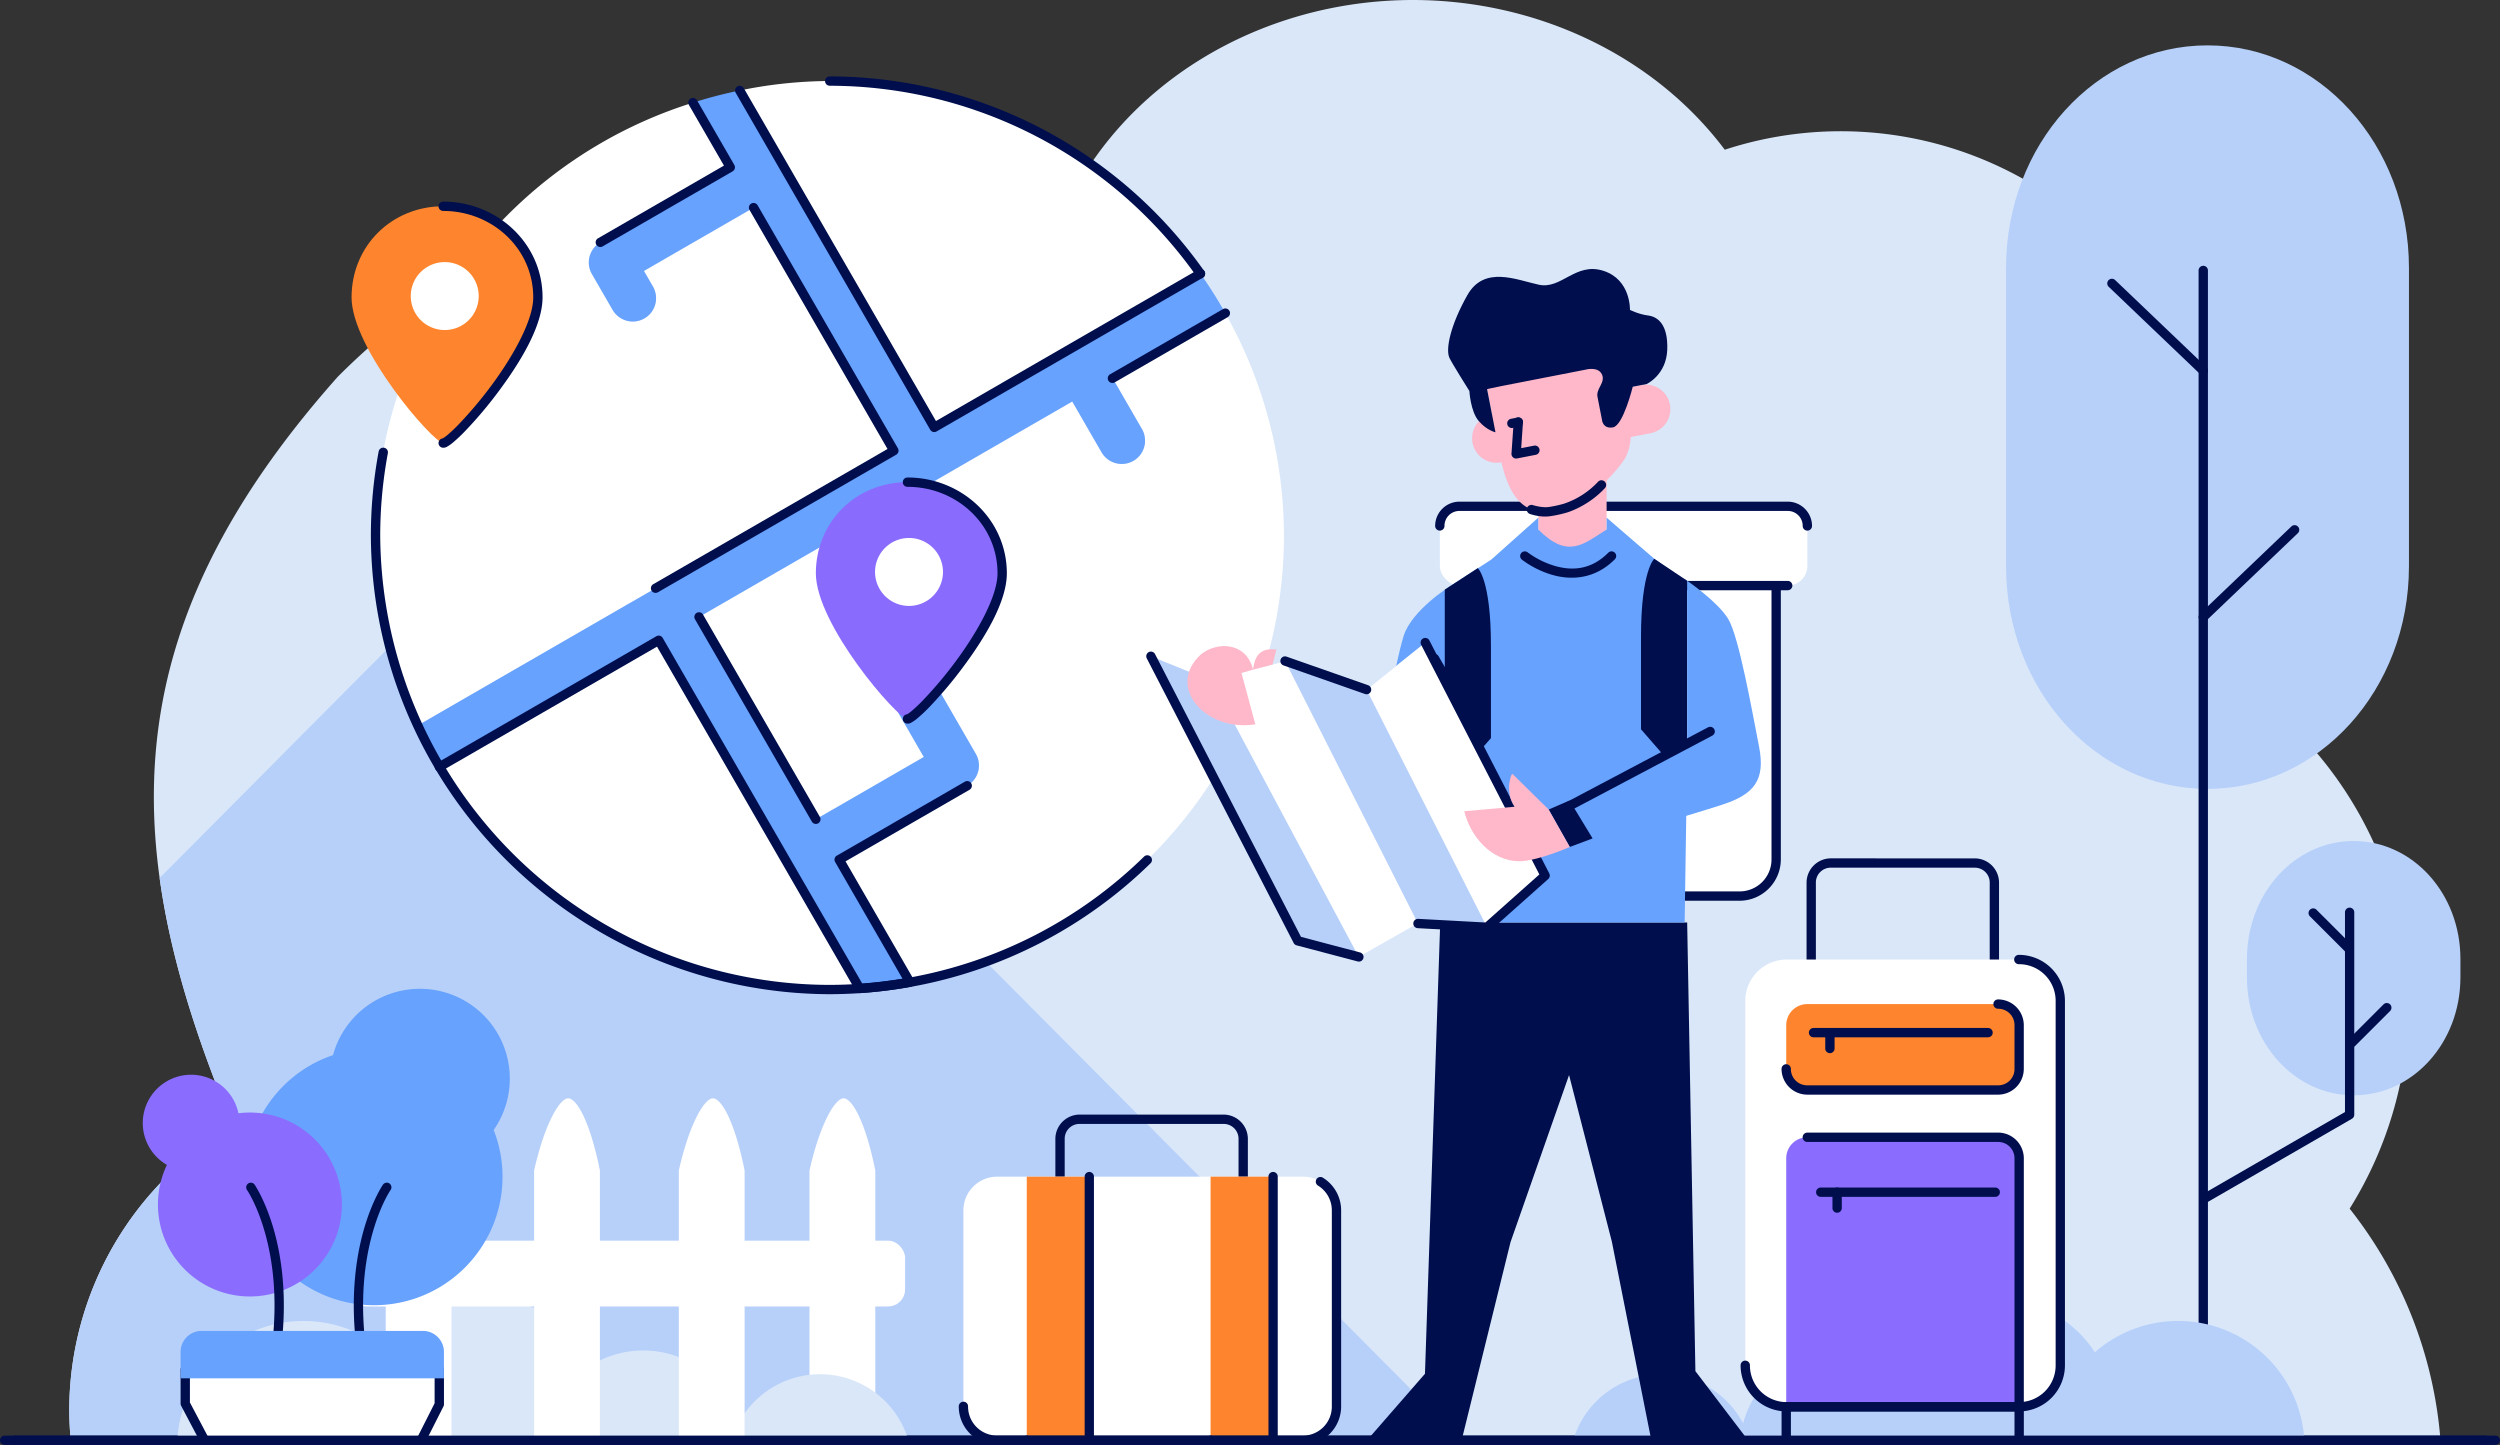 <svg id="Layer_1" data-name="Layer 1" xmlns="http://www.w3.org/2000/svg" viewBox="0 0 3479.37 2010.94"><rect x="0" y="0" width="3479.37" height="2010.94" fill="#333333" stroke="none"/><defs><style>.cls-1{fill:#d9e7f9;}.cls-2{fill:#b7d0f9;}.cls-3{fill:#fff;}.cls-4{fill:#66a2fe;}.cls-5{fill:#000e4d;}.cls-6{fill:#fe852d;}.cls-7{fill:#896cfe;}.cls-8{fill:#8a6dfe;}.cls-9{fill:#feb8ca;}</style></defs><path class="cls-1" d="M2227.24,494.53c-215.2.17-408.57,119.17-488.1,300.39A958.27,958.27,0,0,0,730.73,1019.1c-320,360.1-304.38,662.1-145.87,1042.32A458.8,458.8,0,0,0,357.2,2457.09q.1,21,2.1,41.89H3657.38a594.71,594.71,0,0,0-126.44-322.3A538.78,538.78,0,0,0,3299.5,1401.4a519.11,519.11,0,0,0-638.23-698.5C2563.48,572.71,2401,494.72,2227.24,494.53Z" transform="translate(-260.82 -494.53)"/><path class="cls-2" d="M1000,1250.16a128.13,128.13,0,0,0-91.16,38.09L483,1716.48c15.18,110,51.23,223.46,101.88,344.94A458.8,458.8,0,0,0,357.2,2457.09q.1,21,2.1,41.89H2295.05L1091.11,1288.25A128.1,128.1,0,0,0,1000,1250.16Z" transform="translate(-260.82 -494.53)"/><path class="cls-3" d="M1931.48,875.48a625.37,625.37,0,0,0-641.09-255l270.67,468.81Z" transform="translate(-260.82 -494.53)"/><path class="cls-3" d="M1527.22,1861.55c301.19-54,520.44-316,520.54-622a632.18,632.18,0,0,0-81.64-309.17l-156.88,90.58,40.65,70.43c.34.57.66,1.15,1,1.75a28.91,28.91,0,0,1,1.33,3,31.9,31.9,0,0,1,1.74,6.24,31.62,31.62,0,0,1,.4,3.21c.08,1.08.1,2.16.08,3.24a32.12,32.12,0,0,1-.25,3.24,31.17,31.17,0,0,1-.58,3.18,30.08,30.08,0,0,1-.89,3.12c-.35,1-.75,2-1.19,3s-1,2-1.49,2.88-1.14,1.84-1.78,2.72-1.31,1.71-2,2.52-1.48,1.58-2.27,2.31-1.63,1.42-2.5,2.07a30.83,30.83,0,0,1-2.69,1.81,30,30,0,0,1-2.85,1.53c-1,.46-2,.88-3,1.24a30.89,30.89,0,0,1-3.11.94c-1,.26-2.11.46-3.18.62a34.18,34.18,0,0,1-9.69-.13c-1.07-.17-2.13-.39-3.17-.66s-2.08-.61-3.09-1a29.86,29.86,0,0,1-3-1.28,31.54,31.54,0,0,1-2.84-1.58,32.26,32.26,0,0,1-2.66-1.84,33.79,33.79,0,0,1-4.71-4.45c-.7-.82-1.37-1.67-2-2.55a32.39,32.39,0,0,1-1.73-2.74l-40.66-70.42-187.68,108.36-331.67,191.48,162.58,281.61,150.2-86.71-44.89-77.73c-.39-.65-.75-1.32-1.09-2a31.37,31.37,0,0,1-1.32-3,29.18,29.18,0,0,1-1-3.08,30.68,30.68,0,0,1-.7-3.16,35,35,0,0,1-.46-6.46c0-1.08.13-2.16.27-3.23s.34-2.13.59-3.19.55-2.09.9-3.11.76-2,1.21-3,1-1.94,1.51-2.87a32.25,32.25,0,0,1,1.78-2.7c.64-.87,1.32-1.72,2-2.52s1.49-1.57,2.29-2.3,1.63-1.41,2.5-2.06,1.77-1.24,2.7-1.8,1.88-1.06,2.86-1.52,2-.86,3-1.22,2-.67,3.1-.93,2.12-.45,3.19-.6a31.55,31.55,0,0,1,3.22-.28c1.09,0,2.17,0,3.25.06a32.06,32.06,0,0,1,3.22.37c1.06.17,2.12.4,3.17.67s2.07.62,3.08,1a30,30,0,0,1,3,1.3c1,.48,1.91,1,2.83,1.58s1.8,1.2,2.65,1.86,1.67,1.37,2.45,2.12,1.53,1.53,2.24,2.35,1.36,1.67,2,2.56,1.19,1.8,1.72,2.75l61.09,105.8c.38.67.74,1.34,1.08,2,.47,1,.9,2,1.27,3s.69,2,1,3.1a33.31,33.31,0,0,1,1,6.4q.08,1.62,0,3.24a31.58,31.58,0,0,1-1,6.4,30.77,30.77,0,0,1-1,3.1c-.37,1-.79,2-1.25,3s-1,1.92-1.55,2.85-1.17,1.81-1.82,2.68-1.35,1.69-2.08,2.48-1.51,1.55-2.32,2.26-1.66,1.39-2.53,2-1.79,1.22-2.73,1.77l-178.26,102.92Z" transform="translate(-260.82 -494.53)"/><path class="cls-3" d="M872.54,1561.72a632.14,632.14,0,0,0,543.05,310q20.91,0,41.77-1.48l-279.78-484.59Z" transform="translate(-260.82 -494.53)"/><path class="cls-3" d="M1225.28,637.43a629.51,629.51,0,0,0-382.92,866.85l330.87-191,.36-.21,331.32-191.29L1309.63,783.53,1157,871.64l12.41,21.48c.31.53.61,1.07.89,1.62a31.44,31.44,0,0,1,1.33,3c.4,1,.74,2,1,3.07s.53,2.09.72,3.15a32.8,32.8,0,0,1,.48,6.46c0,1.08-.11,2.16-.24,3.23s-.32,2.14-.56,3.19a30.08,30.08,0,0,1-.89,3.12c-.34,1-.74,2-1.18,3s-1,1.94-1.49,2.88-1.13,1.84-1.76,2.72-1.31,1.72-2,2.53-1.48,1.58-2.27,2.31-1.63,1.43-2.49,2.08a32.25,32.25,0,0,1-2.68,1.81c-.93.56-1.88,1.08-2.85,1.54s-2,.88-3,1.25-2.06.68-3.11.94a30.82,30.82,0,0,1-3.18.63,31.62,31.62,0,0,1-3.22.32q-1.62.07-3.24,0a31.88,31.88,0,0,1-3.23-.35,29.26,29.26,0,0,1-3.17-.66,31.54,31.54,0,0,1-3.09-1c-1-.38-2-.8-3-1.28a33.44,33.44,0,0,1-5.5-3.41c-.86-.66-1.68-1.36-2.47-2.1a30.73,30.73,0,0,1-2.24-2.33q-1.07-1.23-2-2.55c-.62-.88-1.2-1.8-1.74-2.74L1084.67,876c-.38-.67-.74-1.34-1.07-2a31.36,31.36,0,0,1-1.27-3c-.37-1-.7-2-1-3.09s-.48-2.11-.65-3.18-.28-2.14-.34-3.22,0-2.16,0-3.24a32.56,32.56,0,0,1,1-6.4c.26-1.05.58-2.09.94-3.1a33.58,33.58,0,0,1,2.8-5.84c.57-.92,1.17-1.82,1.83-2.68s1.34-1.69,2.08-2.49,1.51-1.54,2.31-2.26,1.66-1.39,2.54-2a32.37,32.37,0,0,1,2.72-1.76L1277.23,727.4Z" transform="translate(-260.82 -494.53)"/><path class="cls-4" d="M1225.28,637.43l51.93,90L1096.53,831.7c-.93.54-1.84,1.13-2.72,1.76a32.88,32.88,0,0,0-4.85,4.28c-.73.8-1.43,1.63-2.08,2.49a32.36,32.36,0,0,0-1.82,2.68,30.13,30.13,0,0,0-1.55,2.85,29,29,0,0,0-1.25,3,30,30,0,0,0-1,3.1,31.21,31.21,0,0,0-.64,3.17c-.16,1.07-.26,2.15-.32,3.23s0,2.16,0,3.24a33.63,33.63,0,0,0,1,6.4c.27,1,.59,2.08,1,3.09s.8,2,1.28,3c.33.69.69,1.36,1.07,2l28.62,49.57a31.6,31.6,0,0,0,1.74,2.74,30.58,30.58,0,0,0,2,2.54,31.08,31.08,0,0,0,2.25,2.34c.78.74,1.61,1.44,2.46,2.1s1.75,1.27,2.67,1.84,1.87,1.09,2.84,1.57,2,.9,3,1.28,2,.7,3.09,1,2.1.49,3.17.66,2.14.28,3.22.35,2.16,0,3.24,0a31.82,31.82,0,0,0,3.23-.32,28.83,28.83,0,0,0,3.18-.63,30.71,30.71,0,0,0,3.1-.94,29,29,0,0,0,3-1.25,30,30,0,0,0,2.85-1.53c.93-.57,1.82-1.17,2.69-1.82s1.69-1.34,2.49-2.08,1.55-1.5,2.27-2.31,1.39-1.65,2-2.53,1.22-1.78,1.77-2.72,1-1.9,1.48-2.88a31.56,31.56,0,0,0,1.19-3,30.56,30.56,0,0,0,.88-3.11c.24-1.06.43-2.12.57-3.2s.21-2.15.24-3.23a32.63,32.63,0,0,0-.48-6.45c-.19-1.07-.43-2.12-.72-3.16s-.64-2.07-1-3.07-.85-2-1.34-3c-.28-.55-.58-1.09-.89-1.62L1157,871.63l152.6-88.11,195.28,338.23L1173.56,1313l-.35.2-330.87,191a630.4,630.4,0,0,0,30.18,57.44l305-176.11,279.78,484.6a633.44,633.44,0,0,0,69.86-8.66L1428.71,1691,1607,1588c.93-.54,1.84-1.13,2.72-1.76s1.72-1.31,2.53-2,1.59-1.48,2.32-2.27a30.67,30.67,0,0,0,2.08-2.48c.65-.87,1.26-1.76,1.83-2.68s1.07-1.88,1.54-2.85a30,30,0,0,0,1.25-3c.37-1,.69-2,1-3.1s.47-2.11.63-3.18a31.6,31.6,0,0,0,.31-3.22,29.18,29.18,0,0,0,0-3.24,31.86,31.86,0,0,0-.34-3.23,32.11,32.11,0,0,0-1.62-6.27,30,30,0,0,0-1.27-3c-.33-.68-.69-1.36-1.07-2l-61.09-105.81c-.53-1-1.1-1.86-1.72-2.75a30.76,30.76,0,0,0-2-2.56c-.7-.82-1.45-1.6-2.23-2.35s-1.6-1.45-2.45-2.12-1.74-1.28-2.66-1.86a32.32,32.32,0,0,0-2.82-1.58,31.65,31.65,0,0,0-6.06-2.29,30.8,30.8,0,0,0-3.17-.68,28.83,28.83,0,0,0-3.22-.36,31.79,31.79,0,0,0-3.24-.07c-1.08,0-2.15.14-3.23.28s-2.13.36-3.18.61-2.09.56-3.11.92-2,.77-3,1.23-1.93,1-2.86,1.52-1.82,1.16-2.69,1.8a29.09,29.09,0,0,0-2.5,2.06,31.6,31.6,0,0,0-4.33,4.82,29.94,29.94,0,0,0-1.78,2.7,31.38,31.38,0,0,0-1.51,2.87c-.45,1-.85,2-1.21,3s-.65,2.06-.9,3.11a31.63,31.63,0,0,0-.85,6.42,29.2,29.2,0,0,0,.06,3.24,31.76,31.76,0,0,0,.38,3.22,31.28,31.28,0,0,0,.7,3.16,30.78,30.78,0,0,0,1,3.08,31.37,31.37,0,0,0,1.32,3c.34.68.71,1.35,1.09,2l44.89,77.73-150.19,86.71-162.59-281.61,331.68-191.49,187.67-108.36,40.66,70.43c.53.94,1.11,1.85,1.73,2.74s1.29,1.73,2,2.55a30.94,30.94,0,0,0,2.24,2.34q1.18,1.11,2.46,2.1c.86.66,1.75,1.28,2.66,1.85s1.87,1.1,2.84,1.58,2,.9,3,1.28a32.5,32.5,0,0,0,9.49,2c1.07,0,2.16,0,3.24,0s2.15-.15,3.22-.3a31.32,31.32,0,0,0,3.18-.62c1-.26,2.09-.57,3.11-.93a31.34,31.34,0,0,0,3-1.24c1-.47,1.93-1,2.86-1.54a30,30,0,0,0,2.68-1.81,28.89,28.89,0,0,0,2.5-2.07c.8-.73,1.55-1.5,2.27-2.3a30.79,30.79,0,0,0,2-2.53,32.42,32.42,0,0,0,1.78-2.71c.54-.94,1-1.9,1.49-2.88s.84-2,1.19-3a31.56,31.56,0,0,0,.89-3.12c.24-1,.43-2.12.57-3.19a32.46,32.46,0,0,0-.23-9.69,31.32,31.32,0,0,0-.71-3.16,29.89,29.89,0,0,0-1-3.07,29.07,29.07,0,0,0-1.33-3c-.3-.59-.62-1.18-1-1.75l-40.66-70.42,156.89-90.58a631.07,631.07,0,0,0-34.64-54.86L1561,1089.29,1290.36,620.47A617.7,617.7,0,0,0,1225.28,637.43Z" transform="translate(-260.82 -494.53)"/><path class="cls-5" d="M267.37,2492.5a6.49,6.49,0,1,0,0,13H3720a6.49,6.49,0,1,0,0-13Z" transform="translate(-260.82 -494.53)"/><path class="cls-1" d="M3327.19,871V2482.5a160.78,160.78,0,0,0,69.67,16.48h.13V871.05Z" transform="translate(-260.82 -494.53)"/><path class="cls-6" d="M1009.44,908.39c0,71.61-118.23,202.73-131.81,202.73S750.11,980,750.11,908.39,806,781.6,877.63,781.6,1009.44,836.78,1009.44,908.39Z" transform="translate(-260.82 -494.53)"/><path class="cls-3" d="M927.06,906.57a47.28,47.28,0,1,1-47.28-47.28A47.28,47.28,0,0,1,927.06,906.57Z" transform="translate(-260.82 -494.53)"/><path class="cls-5" d="M877.63,775.12a6.48,6.48,0,1,0,0,13c68.28,0,125.32,52.33,125.32,120.31,0,32.24-28.59,83.05-59.51,124.34A562.7,562.7,0,0,1,899.3,1085a211.1,211.1,0,0,1-16.22,15.34,48.1,48.1,0,0,1-5.1,3.75c-1.19.72-2.11.56-.35.56a6.48,6.48,0,1,0,0,13c3.46,0,5-1.2,7.08-2.44a56.75,56.75,0,0,0,6.6-4.81A219.5,219.5,0,0,0,908.62,1094a575.37,575.37,0,0,0,45.2-53.53c31.59-42.18,62.1-92.74,62.1-132.11C1015.92,833.14,952.57,775.12,877.63,775.12Z" transform="translate(-260.82 -494.53)"/><path class="cls-7" d="M1655.6,1292.36c0,71.61-118.22,202.74-131.81,202.74S1396.28,1364,1396.28,1292.36s55.9-126.79,127.51-126.79S1655.6,1220.75,1655.6,1292.36Z" transform="translate(-260.82 -494.53)"/><path class="cls-3" d="M1573.22,1290.54a47.28,47.28,0,1,1-47.28-47.28A47.28,47.28,0,0,1,1573.22,1290.54Z" transform="translate(-260.82 -494.53)"/><path class="cls-5" d="M1290.09,614a6.49,6.49,0,0,0-5.32,9.8l270.67,468.82a6.49,6.49,0,0,0,8.86,2.37L1934.72,881.1a6.49,6.49,0,1,0-6.49-11.23l-364.8,210.62L1296,617.28A6.46,6.46,0,0,0,1290.09,614ZM1225,630.87a6.48,6.48,0,0,0-5.32,9.8l48.7,84.34L1093.29,826.08a6.49,6.49,0,1,0,6.49,11.23L1280.46,733a6.49,6.49,0,0,0,2.37-8.86l-51.94-90A6.46,6.46,0,0,0,1225,630.87ZM1309.34,777a6.47,6.47,0,0,0-5.32,9.8l192,332.6-325.71,188a1.39,1.39,0,0,1-.28.16,6.48,6.48,0,1,0,6.34,11.31,1.34,1.34,0,0,1,.33-.18l.11-.06,331.32-191.29a6.49,6.49,0,0,0,2.37-8.86L1315.26,780.29A6.47,6.47,0,0,0,1309.34,777Zm657.07,146.84a6.45,6.45,0,0,0-3.53.91L1806,1015.31a6.49,6.49,0,1,0,6.49,11.23L1969.37,936a6.48,6.48,0,0,0-3-12.14Zm-733,422.81a6.49,6.49,0,0,0-5.32,9.8L1390.7,1638a6.48,6.48,0,1,0,11.23-6.48L1239.34,1350A6.49,6.49,0,0,0,1233.43,1346.63Zm-55.55,32.5a6.5,6.5,0,0,0-3.55.86l-305,176.12a6.49,6.49,0,1,0,6.49,11.23l299.42-172.88,276.54,479a6.48,6.48,0,0,0,6,3.22,639.13,639.13,0,0,0,70.59-8.74,6.49,6.49,0,0,0,4.46-9.63l-95.25-165,172.65-99.68a6.48,6.48,0,1,0-6.48-11.23l-178.27,102.92a6.49,6.49,0,0,0-2.37,8.86l93.74,162.37c-18.55,3.07-37.21,5.39-56,6.79l-277.7-481A6.51,6.51,0,0,0,1177.88,1379.13Z" transform="translate(-260.82 -494.53)"/><path class="cls-5" d="M1523.79,1159.09a6.48,6.48,0,1,0,0,13c68.28,0,125.33,52.33,125.33,120.31,0,32.24-28.6,83.05-59.52,124.34a561.16,561.16,0,0,1-44.14,52.27,209.26,209.26,0,0,1-16.22,15.34,48.2,48.2,0,0,1-5.09,3.75c-1.19.72-2.12.55-.36.55a6.48,6.48,0,1,0,0,13c3.46,0,5-1.2,7.08-2.43a56.94,56.94,0,0,0,6.6-4.82,217.63,217.63,0,0,0,17.31-16.33,575.37,575.37,0,0,0,45.2-53.53c31.59-42.17,62.1-92.73,62.1-132.11C1662.08,1217.11,1598.73,1159.08,1523.79,1159.09Z" transform="translate(-260.82 -494.53)"/><path class="cls-3" d="M1435.2,2023.08c-12.39-.52-33.44,36.72-47.76,100.34V2499H1479V2123.42C1464.87,2053.15,1446.14,2023.53,1435.2,2023.08Z" transform="translate(-260.82 -494.53)"/><path class="cls-1" d="M938.06,2301.19a166.11,166.11,0,0,0-139,75.4A175.86,175.86,0,0,0,507.53,2499H1525.08a128.29,128.29,0,0,0-236.46-23.52,137.34,137.34,0,0,0-202.08-82.57A166.14,166.14,0,0,0,938.06,2301.19Z" transform="translate(-260.82 -494.53)"/><path class="cls-3" d="M1253.33,2023.08c-12.39-.52-33.44,36.72-47.76,100.34V2499h91.54V2123.42C1283,2053.15,1264.27,2023.53,1253.33,2023.08Z" transform="translate(-260.82 -494.53)"/><path class="cls-3" d="M1051.94,2023.08c-12.39-.52-33.44,36.72-47.77,100.34V2499h91.55V2123.42C1081.61,2053.15,1062.87,2023.53,1051.94,2023.08Z" transform="translate(-260.82 -494.53)"/><path class="cls-3" d="M845.41,2023.08c-12.39-.52-33.44,36.72-47.77,100.34V2499h91.55V2123.42C875.08,2053.15,856.35,2023.53,845.41,2023.08Z" transform="translate(-260.82 -494.53)"/><rect class="cls-3" x="486.44" y="1726.68" width="773.21" height="91.54" rx="23.63"/><path class="cls-5" d="M1763.45,2045.76a33.89,33.89,0,0,0-33.82,33.82v138.87a33.89,33.89,0,0,0,33.82,33.82h200.26a33.89,33.89,0,0,0,33.82-33.82V2079.58a33.89,33.89,0,0,0-33.82-33.82Zm0,13h200.26a20.67,20.67,0,0,1,20.85,20.85v138.87a20.66,20.66,0,0,1-20.85,20.85H1763.45a20.66,20.66,0,0,1-20.85-20.85V2079.58A20.67,20.67,0,0,1,1763.45,2058.73Z" transform="translate(-260.82 -494.53)"/><path class="cls-3" d="M1648.7,2132.15a46.94,46.94,0,0,0-47.06,47V2452a47,47,0,0,0,47.06,47h41.12v0H2033.4V2132.15L1858.59,2499h215.94a46.94,46.94,0,0,0,47-47V2179.18a46.93,46.93,0,0,0-47-47Z" transform="translate(-260.82 -494.53)"/><rect class="cls-6" x="1684.82" y="1637.62" width="87.05" height="366.83"/><rect class="cls-6" x="1429.01" y="1637.62" width="87.05" height="366.83"/><path class="cls-5" d="M2098.24,2132.59a6.48,6.48,0,0,0-3.1,12,40.37,40.37,0,0,1,19.25,34.54V2452a40.34,40.34,0,0,1-40.58,40.55h-41.12a6.49,6.49,0,1,0,0,13h41.12a53.55,53.55,0,0,0,53.54-53.52V2179.18a53.45,53.45,0,0,0-25.41-45.59A6.43,6.43,0,0,0,2098.24,2132.59Zm-496.7,312.78a6.47,6.47,0,0,0-6.38,6.58,53.56,53.56,0,0,0,53.55,53.52h41.12a6.49,6.49,0,1,0,0-13h-41.12a40.33,40.33,0,0,1-40.58-40.55,6.49,6.49,0,0,0-6.59-6.58Zm175.33,47.13a6.49,6.49,0,1,0,0,13h168.77a6.49,6.49,0,1,0,0-13Z" transform="translate(-260.82 -494.53)"/><path class="cls-5" d="M2032.59,2125.57a6.49,6.49,0,0,0-6.39,6.58V2492.5h-80.56a6.49,6.49,0,1,0,0,13h87a6.5,6.5,0,0,0,6.48-6.49V2132.15a6.49,6.49,0,0,0-6.58-6.58Z" transform="translate(-260.82 -494.53)"/><path class="cls-5" d="M1776.78,2125.57a6.49,6.49,0,0,0-6.39,6.58V2492.5h-80.56a6.49,6.49,0,1,0,0,13h87a6.47,6.47,0,0,0,6.48-6.49V2132.15a6.49,6.49,0,0,0-6.57-6.58Z" transform="translate(-260.82 -494.53)"/><path class="cls-2" d="M3333.12,557.67c-155.31,0-280.35,138.1-280.35,309.64v415.5c0,171.55,125,309.65,280.35,309.65s280.35-138.1,280.35-309.65V867.31C3613.47,695.77,3488.43,557.67,3333.12,557.67Z" transform="translate(-260.82 -494.53)"/><path class="cls-5" d="M3327.1,864.47a6.49,6.49,0,0,0-6.4,6.56V2494.68a6.49,6.49,0,1,0,13,0V871a6.47,6.47,0,0,0-6.57-6.56Z" transform="translate(-260.82 -494.53)"/><path class="cls-5" d="M3199.93,882.49a6.49,6.49,0,0,0-4.27,11.24l127.05,121.37a6.48,6.48,0,1,0,9-9.37L3204.62,884.35A6.46,6.46,0,0,0,3199.93,882.49Z" transform="translate(-260.82 -494.53)"/><path class="cls-5" d="M3454.25,1225.43a6.43,6.43,0,0,0-4.5,1.87l-127,121.36a6.49,6.49,0,1,0,9,9.39l127-121.38a6.49,6.49,0,0,0-4.46-11.24Z" transform="translate(-260.82 -494.53)"/><path class="cls-4" d="M845.07,1870.71A125,125,0,0,1,947.9,2067.17,178.73,178.73,0,1,1,724.28,1963,125.25,125.25,0,0,1,845.07,1870.71Z" transform="translate(-260.82 -494.53)"/><path class="cls-5" d="M671,2081.05a6.47,6.47,0,0,0-4.5,1.86l-127,121.38a6.48,6.48,0,1,0,9,9.37l127-121.37a6.49,6.49,0,0,0-4.46-11.24Z" transform="translate(-260.82 -494.53)"/><path class="cls-5" d="M799.05,2140.53a6.51,6.51,0,0,0-5.33,2.88s-15,21.8-26.57,62.53-20.11,100.87-8.23,178.69a6.49,6.49,0,1,0,12.82-2c-11.59-75.93-3.25-134.07,7.88-173.18s24.78-58.72,24.78-58.72a6.49,6.49,0,0,0-5.35-10.25Z" transform="translate(-260.82 -494.53)"/><path class="cls-8" d="M526.8,1990.3a67.32,67.32,0,0,1,65.88,53.6,128,128,0,1,1-99.57,71.87A67.25,67.25,0,0,1,526.8,1990.3Z" transform="translate(-260.82 -494.53)"/><path class="cls-5" d="M609.81,2140.53a6.49,6.49,0,0,0-5.16,10.25s13.63,19.6,24.77,58.72,19.48,97.25,7.89,173.18a6.49,6.49,0,1,0,12.82,2c11.88-77.82,3.36-138-8.23-178.69s-26.58-62.53-26.58-62.53A6.49,6.49,0,0,0,609.81,2140.53Z" transform="translate(-260.82 -494.53)"/><polygon class="cls-3" points="257.83 1906.02 611.37 1906.02 611.37 1954.43 587.41 2004.45 283.41 2004.45 257.83 1953.41 257.83 1906.02"/><path class="cls-5" d="M518.54,2394a6.48,6.48,0,0,0-6.38,6.57V2448a6.54,6.54,0,0,0,.69,2.9l25.57,48.45c3.81,7.93,15.68,2,11.6-5.82l-24.89-47.07v-45.86A6.47,6.47,0,0,0,518.54,2394Z" transform="translate(-260.82 -494.53)"/><path class="cls-5" d="M872.09,2394a6.49,6.49,0,0,0-6.39,6.57v46.94l-23.33,46.1c-3.73,7.8,8,13.4,11.7,5.6l24-47.43a6.62,6.62,0,0,0,.63-2.8v-48.41A6.47,6.47,0,0,0,872.09,2394Z" transform="translate(-260.82 -494.53)"/><path class="cls-4" d="M541.5,2346.81a29.27,29.27,0,0,0-29.34,29.34v36.71H878.67v-36.71a29.28,29.28,0,0,0-29.34-29.34Z" transform="translate(-260.82 -494.53)"/><path class="cls-2" d="M3037.33,2301.19a166.12,166.12,0,0,1,139,75.4A175.86,175.86,0,0,1,3467.86,2499H2450.31a128.3,128.3,0,0,1,236.47-23.52,137.34,137.34,0,0,1,202.08-82.57A166.11,166.11,0,0,1,3037.33,2301.19Z" transform="translate(-260.82 -494.53)"/><path class="cls-5" d="M2808.91,1689.15A33.88,33.88,0,0,0,2775.1,1723v138.88a33.87,33.87,0,0,0,33.81,33.81h200.26a33.88,33.88,0,0,0,33.81-33.81V1723a33.89,33.89,0,0,0-33.81-33.82Zm0,13h200.26A20.67,20.67,0,0,1,3030,1723v138.88a20.67,20.67,0,0,1-20.85,20.85H2808.91a20.66,20.66,0,0,1-20.85-20.85V1723A20.66,20.66,0,0,1,2808.91,1702.12Z" transform="translate(-260.82 -494.53)"/><path class="cls-3" d="M2486.74,1335.39h323a57.73,57.73,0,0,1,57.73,57.73v507a57.73,57.73,0,0,1-57.73,57.73h-323a57.72,57.72,0,0,1-57.72-57.72v-507A57.73,57.73,0,0,1,2486.74,1335.39Z"/><rect class="cls-6" x="2485.98" y="1397.42" width="324.19" height="119.55" rx="29.36"/><path class="cls-8" d="M2776.15,2077.34a29.3,29.3,0,0,0-29.36,29.36v345.66H3071V2106.69a29.29,29.29,0,0,0-29.36-29.35Z" transform="translate(-260.82 -494.53)"/><path class="cls-5" d="M3070.52,1823.44a6.49,6.49,0,1,0,0,13,51,51,0,0,1,51.24,51.24v507a51,51,0,0,1-51.24,51.24h-323a51,51,0,0,1-51.24-51.24,6.49,6.49,0,1,0-13,0,64.22,64.22,0,0,0,64.21,64.21h323a64.21,64.21,0,0,0,64.21-64.21v-507A64.21,64.21,0,0,0,3070.52,1823.44Z" transform="translate(-260.82 -494.53)"/><path class="cls-5" d="M2746.69,2445.78a6.49,6.49,0,0,0-6.38,6.58v44c0,8.65,13,8.65,13,0v-44A6.48,6.48,0,0,0,2746.69,2445.78Z" transform="translate(-260.82 -494.53)"/><path class="cls-5" d="M3070.89,2445.79a6.5,6.5,0,0,0-6.39,6.58v44c-.31,9,13.27,9,13,0v-44A6.48,6.48,0,0,0,3070.89,2445.79Z" transform="translate(-260.82 -494.53)"/><path class="cls-5" d="M3041.62,1885.46a6.49,6.49,0,1,0,0,13,22.68,22.68,0,0,1,22.88,22.87v60.84a22.68,22.68,0,0,1-22.88,22.86H2776.15a22.67,22.67,0,0,1-22.87-22.86,6.49,6.49,0,1,0-13,0,35.91,35.91,0,0,0,35.84,35.84h265.47a35.9,35.9,0,0,0,35.84-35.84V1921.3A35.9,35.9,0,0,0,3041.62,1885.46Z" transform="translate(-260.82 -494.53)"/><path class="cls-5" d="M2776.15,2070.85a6.49,6.49,0,1,0,0,13h265.48a22.68,22.68,0,0,1,22.87,22.87v339.2H2746.79a6.49,6.49,0,1,0,0,13h323.73a6.8,6.8,0,0,0,1-.07,6.49,6.49,0,0,0,5.95-6.46V2106.66a35.9,35.9,0,0,0-35.84-35.84Z" transform="translate(-260.82 -494.53)"/><path class="cls-5" d="M2784.82,1925.2a6.49,6.49,0,1,0,0,13h242.85a6.49,6.49,0,1,0,0-13Z" transform="translate(-260.82 -494.53)"/><path class="cls-5" d="M2807.48,1925.2a6.47,6.47,0,0,0-6.38,6.58v22a6.49,6.49,0,1,0,13,0v-22a6.53,6.53,0,0,0-1.91-4.69A6.46,6.46,0,0,0,2807.48,1925.2Z" transform="translate(-260.82 -494.53)"/><path class="cls-5" d="M2794.85,2147.27a6.49,6.49,0,1,0,0,13H3037.7a6.49,6.49,0,1,0,0-13Z" transform="translate(-260.82 -494.53)"/><path class="cls-5" d="M2817.51,2147.27a6.49,6.49,0,0,0-6.38,6.58v22a6.49,6.49,0,0,0,13,0v-22a6.49,6.49,0,0,0-6.59-6.58Z" transform="translate(-260.82 -494.53)"/><path class="cls-5" d="M281,2492.5a6.49,6.49,0,1,0,0,13H3733.63a6.49,6.49,0,1,0,0-13Z" transform="translate(-260.82 -494.53)"/><rect class="cls-3" x="2236.69" y="748.94" width="235.29" height="498.19" rx="51.14"/><path class="cls-5" d="M2732.7,1288a6.49,6.49,0,0,0-6.39,6.58v395.91a44.42,44.42,0,0,1-44.65,44.66h-133a6.49,6.49,0,0,0,0,13h133a57.65,57.65,0,0,0,57.63-57.63V1294.61a6.51,6.51,0,0,0-6.59-6.58Z" transform="translate(-260.82 -494.53)"/><rect class="cls-3" x="2003.89" y="704.65" width="511.49" height="110.32" rx="27.33"/><path class="cls-5" d="M2292,1192.7a33.88,33.88,0,0,0-33.81,33.81,6.48,6.48,0,1,0,13,0,20.66,20.66,0,0,1,20.85-20.85h456.82a20.67,20.67,0,0,1,20.85,20.85,6.49,6.49,0,1,0,13,0,33.89,33.89,0,0,0-33.82-33.81ZM2340.16,1303a6.49,6.49,0,1,0,0,13h408.7a6.49,6.49,0,0,0,0-13h-408.7Z" transform="translate(-260.82 -494.53)"/><polygon class="cls-5" points="2348.11 1283.85 2359.57 1908.3 2432.83 2004.45 2298.21 2004.45 2243.26 1727.89 2183.74 1496.2 2102.24 1728.81 2034.23 2004.45 1902.6 2004.45 1983.19 1911.96 2004.44 1283.85 2348.11 1283.85"/><path class="cls-9" d="M2401.7,1202.2v29.33l25,43.34h26.78l43.35-43.34v-82.27s-2.16,2.44-6.33,6.33c-2.09,1.94-4.69,4.24-7.77,6.77s-6.65,5.31-10.7,8.18-8.58,5.87-13.56,8.83-10.42,5.92-16.31,8.73a196.22,196.22,0,0,1-19,7.85c-3.37,1.2-6.86,2.33-10.44,3.37S2405.49,1201.33,2401.7,1202.2Z" transform="translate(-260.82 -494.53)"/><path class="cls-4" d="M2401.7,1215l-65.35,58.3-57.16,37s-53.44,32.94-64.91,69.48-38.78,182.67-38.78,182.67l-136.83-50.86-13.18,60.35,164.17,94.78s25.78,10.79,52.63,4.71c19.84-4.49,26.94-20.57,29.3-28.68v135.63h333.85l3.49-234h0V1302.82l-14.27-7.88-31.55-22.76L2496.84,1215v16.51c-32.29,20.13-53.44,41.72-95.14,0Z" transform="translate(-260.82 -494.53)"/><path class="cls-5" d="M2257.07,1404.58a6.48,6.48,0,0,0-5.32,9.8l13.36,23.15v340.85a6.48,6.48,0,1,0,13,0V1435.79a6.44,6.44,0,0,0-.86-3.24L2263,1407.9A6.5,6.5,0,0,0,2257.07,1404.58Z" transform="translate(-260.82 -494.53)"/><path class="cls-9" d="M2439.77,1201.59q5.34-2.37,10.33-4.94c3.32-1.71,6.52-3.49,9.61-5.31a196.57,196.57,0,0,0,17.1-11.34c5.24-3.88,10-7.82,14.34-11.68s8.19-7.66,11.61-11.26,6.41-7,8.95-10.08,4.64-5.83,6.32-8.14c3.36-4.61,5-7.42,5-7.42a71.21,71.21,0,0,0,7.33-28.59l27.6-5.38a34.11,34.11,0,1,0-13.06-67l-26.25,5.11L2510.74,995a92.43,92.43,0,1,0-181.45,35.38l7.91,40.58a34.11,34.11,0,0,0,13.12,67h.16c10.39,44.42,29.31,76.39,75.51,67.38A104.32,104.32,0,0,0,2439.77,1201.59Z" transform="translate(-260.82 -494.53)"/><path class="cls-5" d="M2350.6,1031.81l116.62-22.74s17.49-5.06,23,6.4-8.35,19.77-6.12,31.21l6.26,32.1s.89,13,15.25,10.55,27.57-56.56,27.57-56.56l19.38-3.78s27.37-12.56,28.66-47.8-13.38-45.91-26.53-47.55-25.4-7.85-25.4-7.85,1.53-42.18-37.14-54.43-58.23,26.2-89.56,19.44-76-27.14-99.52,14.4-30.47,75-25.14,87.06c3.1,7,27.93,46.47,27.93,46.47s1.46,28.27,12.93,41.66,23.37,15.74,23.37,15.74l-11.7-60S2335.29,1034.79,2350.6,1031.81Z" transform="translate(-260.82 -494.53)"/><path class="cls-5" d="M2489.83,1162.93a6.49,6.49,0,0,0-5,2.16,114.65,114.65,0,0,1-46.85,30.27l-.1.07a161,161,0,0,1-21.62,4.72c-9.63,1.34-21.95-2.59-21.95-2.59a6.48,6.48,0,1,0-4.25,12.25s13.86,5.15,28,3.18a171.2,171.2,0,0,0,23.57-5.15c.06,0,29.26-8.39,52.75-33.93a6.48,6.48,0,0,0,1.29-6.94A6.6,6.6,0,0,0,2489.83,1162.93Z" transform="translate(-260.82 -494.53)"/><path class="cls-5" d="M2373.8,1075.51a6.74,6.74,0,0,0-1.1.13l-9,1.76a6.48,6.48,0,1,0,2.49,12.72l9-1.75a6.49,6.49,0,0,0-1.38-12.86Z" transform="translate(-260.82 -494.53)"/><path class="cls-5" d="M2373.65,1075.44a6.48,6.48,0,0,0-6.17,6.12l-3.06,44.22a6.47,6.47,0,0,0,7.7,6.81l26.16-5.1a6.48,6.48,0,1,0-2.49-12.72l-17.86,3.48,2.48-35.8a6.47,6.47,0,0,0-6.76-7Z" transform="translate(-260.82 -494.53)"/><path class="cls-5" d="M2608.93,1544.38V1302.82l-45.82-30.64s-18.43,16.47-18.43,108.66v128.67l64.25,73.83Z" transform="translate(-260.82 -494.53)"/><path class="cls-5" d="M2271.59,1556.64V1315.09l45.94-29.89s18.3,15.72,18.3,107.91v128.66l-64.24,73.83Z" transform="translate(-260.82 -494.53)"/><path class="cls-4" d="M2608.93,1302.82s41.93,28.55,57,52.91,33.67,130.38,43,177.66-7.17,66.62-50.86,80.95-195.57,58.74-195.57,58.74l-17.19-64.47,163.66-81.87Z" transform="translate(-260.82 -494.53)"/><polygon class="cls-5" points="2184.74 1178.75 2155.33 1126.65 2184.45 1114.08 2216.5 1166.88 2184.74 1178.75"/><polygon class="cls-2" points="2150.45 1218.52 1983.65 894.4 1901.93 959.8 1788.52 920.02 1685.94 947.51 1601.84 913.42 1806.22 1309.48 1891.11 1331.86 1973.48 1285.27 2069.6 1290.49 2150.45 1218.52"/><polygon class="cls-3" points="1685.94 947.51 1891.11 1331.86 1973.48 1285.27 1788.52 920.02 1685.94 947.51"/><polygon class="cls-3" points="1901.93 959.8 2069.6 1290.49 2150.45 1218.52 1983.65 894.4 1901.93 959.8"/><path class="cls-9" d="M2004.7,1426.51c2.1-15.15,6.76-31.15,32.57-28L2032,1419.3Z" transform="translate(-260.82 -494.53)"/><path class="cls-9" d="M2004.7,1426.51l-16.09,4.54,19.35,71.53c-69.21,11.06-124.75-52.26-76.13-96.94C1953.6,1387.16,1995.55,1387.4,2004.7,1426.51Z" transform="translate(-260.82 -494.53)"/><path class="cls-5" d="M2640.72,1506.09a6.43,6.43,0,0,0-2.91.79l-197.35,104.35a6.49,6.49,0,1,0,6.07,11.47l197.34-104.35a6.48,6.48,0,0,0-3.15-12.26Z" transform="translate(-260.82 -494.53)"/><path class="cls-5" d="M2244.49,1382.37a6.48,6.48,0,0,0-5.79,9.53l164.5,319.65-75.1,66.86-93.45-5.08a6.48,6.48,0,1,0-.7,13l96.12,5.22a6.48,6.48,0,0,0,4.66-1.63l80.84-72a6.47,6.47,0,0,0,1.45-7.81L2250.23,1386A6.47,6.47,0,0,0,2244.49,1382.37Zm-381.83,19a6.49,6.49,0,0,0-5.77,9.55l204.39,396a6.48,6.48,0,0,0,4.11,3.3l84.88,22.37a6.48,6.48,0,1,0,3.3-12.53l-82.09-21.65L1868.41,1405A6.47,6.47,0,0,0,1862.66,1401.38Zm186.27,6.66a6.49,6.49,0,0,0-1.74,12.63l113.41,39.77a6.48,6.48,0,1,0,4.29-12.23l-113.4-39.77A6.58,6.58,0,0,0,2048.93,1408Z" transform="translate(-260.82 -494.53)"/><path class="cls-9" d="M2416.15,1621.18l-50.35-49.57c-1.66-1.74-11.32,25.48,2.91,45.7l-69.94,6.25c7.85,33.56,37.2,70.88,79.13,69.55,26.72-1.65,67.65-19.82,67.65-19.82Z" transform="translate(-260.82 -494.53)"/><path class="cls-2" d="M3536.57,1665c-82.29,0-148.54,73.17-148.54,164.06v25.82c0,90.89,66.25,164.06,148.54,164.06s148.53-73.17,148.53-164.06v-25.82C3685.1,1738.16,3618.86,1665,3536.57,1665Z" transform="translate(-260.82 -494.53)"/><path class="cls-5" d="M3530.83,1757.72a6.49,6.49,0,0,0-6.39,6.58v277.9l-198,114.28a6.49,6.49,0,1,0,6.49,11.23l201.19-116.15a6.49,6.49,0,0,0,3.25-5.62V1764.3a6.49,6.49,0,0,0-6.59-6.58Z" transform="translate(-260.82 -494.53)"/><path class="cls-5" d="M3582.47,1890.47a6.5,6.5,0,0,0-4.46,2l-48.63,48.63a6.48,6.48,0,1,0,9.17,9.16l48.63-48.63a6.48,6.48,0,0,0-4.71-11.12Z" transform="translate(-260.82 -494.53)"/><path class="cls-5" d="M3480.21,1758.76a6.49,6.49,0,0,0-4.52,11.14l48.63,48.62a6.48,6.48,0,1,0,9.17-9.17l-48.63-48.63A6.51,6.51,0,0,0,3480.21,1758.76Z" transform="translate(-260.82 -494.53)"/><path class="cls-5" d="M1415.6,600.86a6.49,6.49,0,1,0,0,13,625.66,625.66,0,0,1,510.6,265.38,6.48,6.48,0,1,0,10.6-7.46A638.69,638.69,0,0,0,1415.6,600.86ZM794,1117.56a6.49,6.49,0,0,0-6.19,5.38,638.93,638.93,0,0,0-10.83,116.57v.07a640.61,640.61,0,0,0,638.64,638.63h.06c14.07-.07,28.14-.53,42.19-1.49a636.41,636.41,0,0,0,70.57-8.75h0A637,637,0,0,0,1862,1696.09a6.49,6.49,0,1,0-9.07-9.28,623.94,623.94,0,0,1-326.87,168.4h0a625.38,625.38,0,0,1-69.15,8.57q-20.62,1.41-41.31,1.47a625.68,625.68,0,0,1-537.49-306.79h0A632.23,632.23,0,0,1,790,1239.58v-.07a628.85,628.85,0,0,1,10.61-114.17,6.49,6.49,0,0,0-1.4-5.47A6.61,6.61,0,0,0,794,1117.56Z" transform="translate(-260.82 -494.53)"/><path class="cls-5" d="M2503.52,1261.84a6.5,6.5,0,0,0-4.45,2c-25,25-51.9,24.67-74,18.39a121.49,121.49,0,0,1-38-18.87,6.48,6.48,0,1,0-8.07,10.14,133.63,133.63,0,0,0,42.5,21.21c24.87,7.08,58.24,6.75,86.68-21.69a6.48,6.48,0,0,0-4.72-11.14Z" transform="translate(-260.82 -494.53)"/></svg>